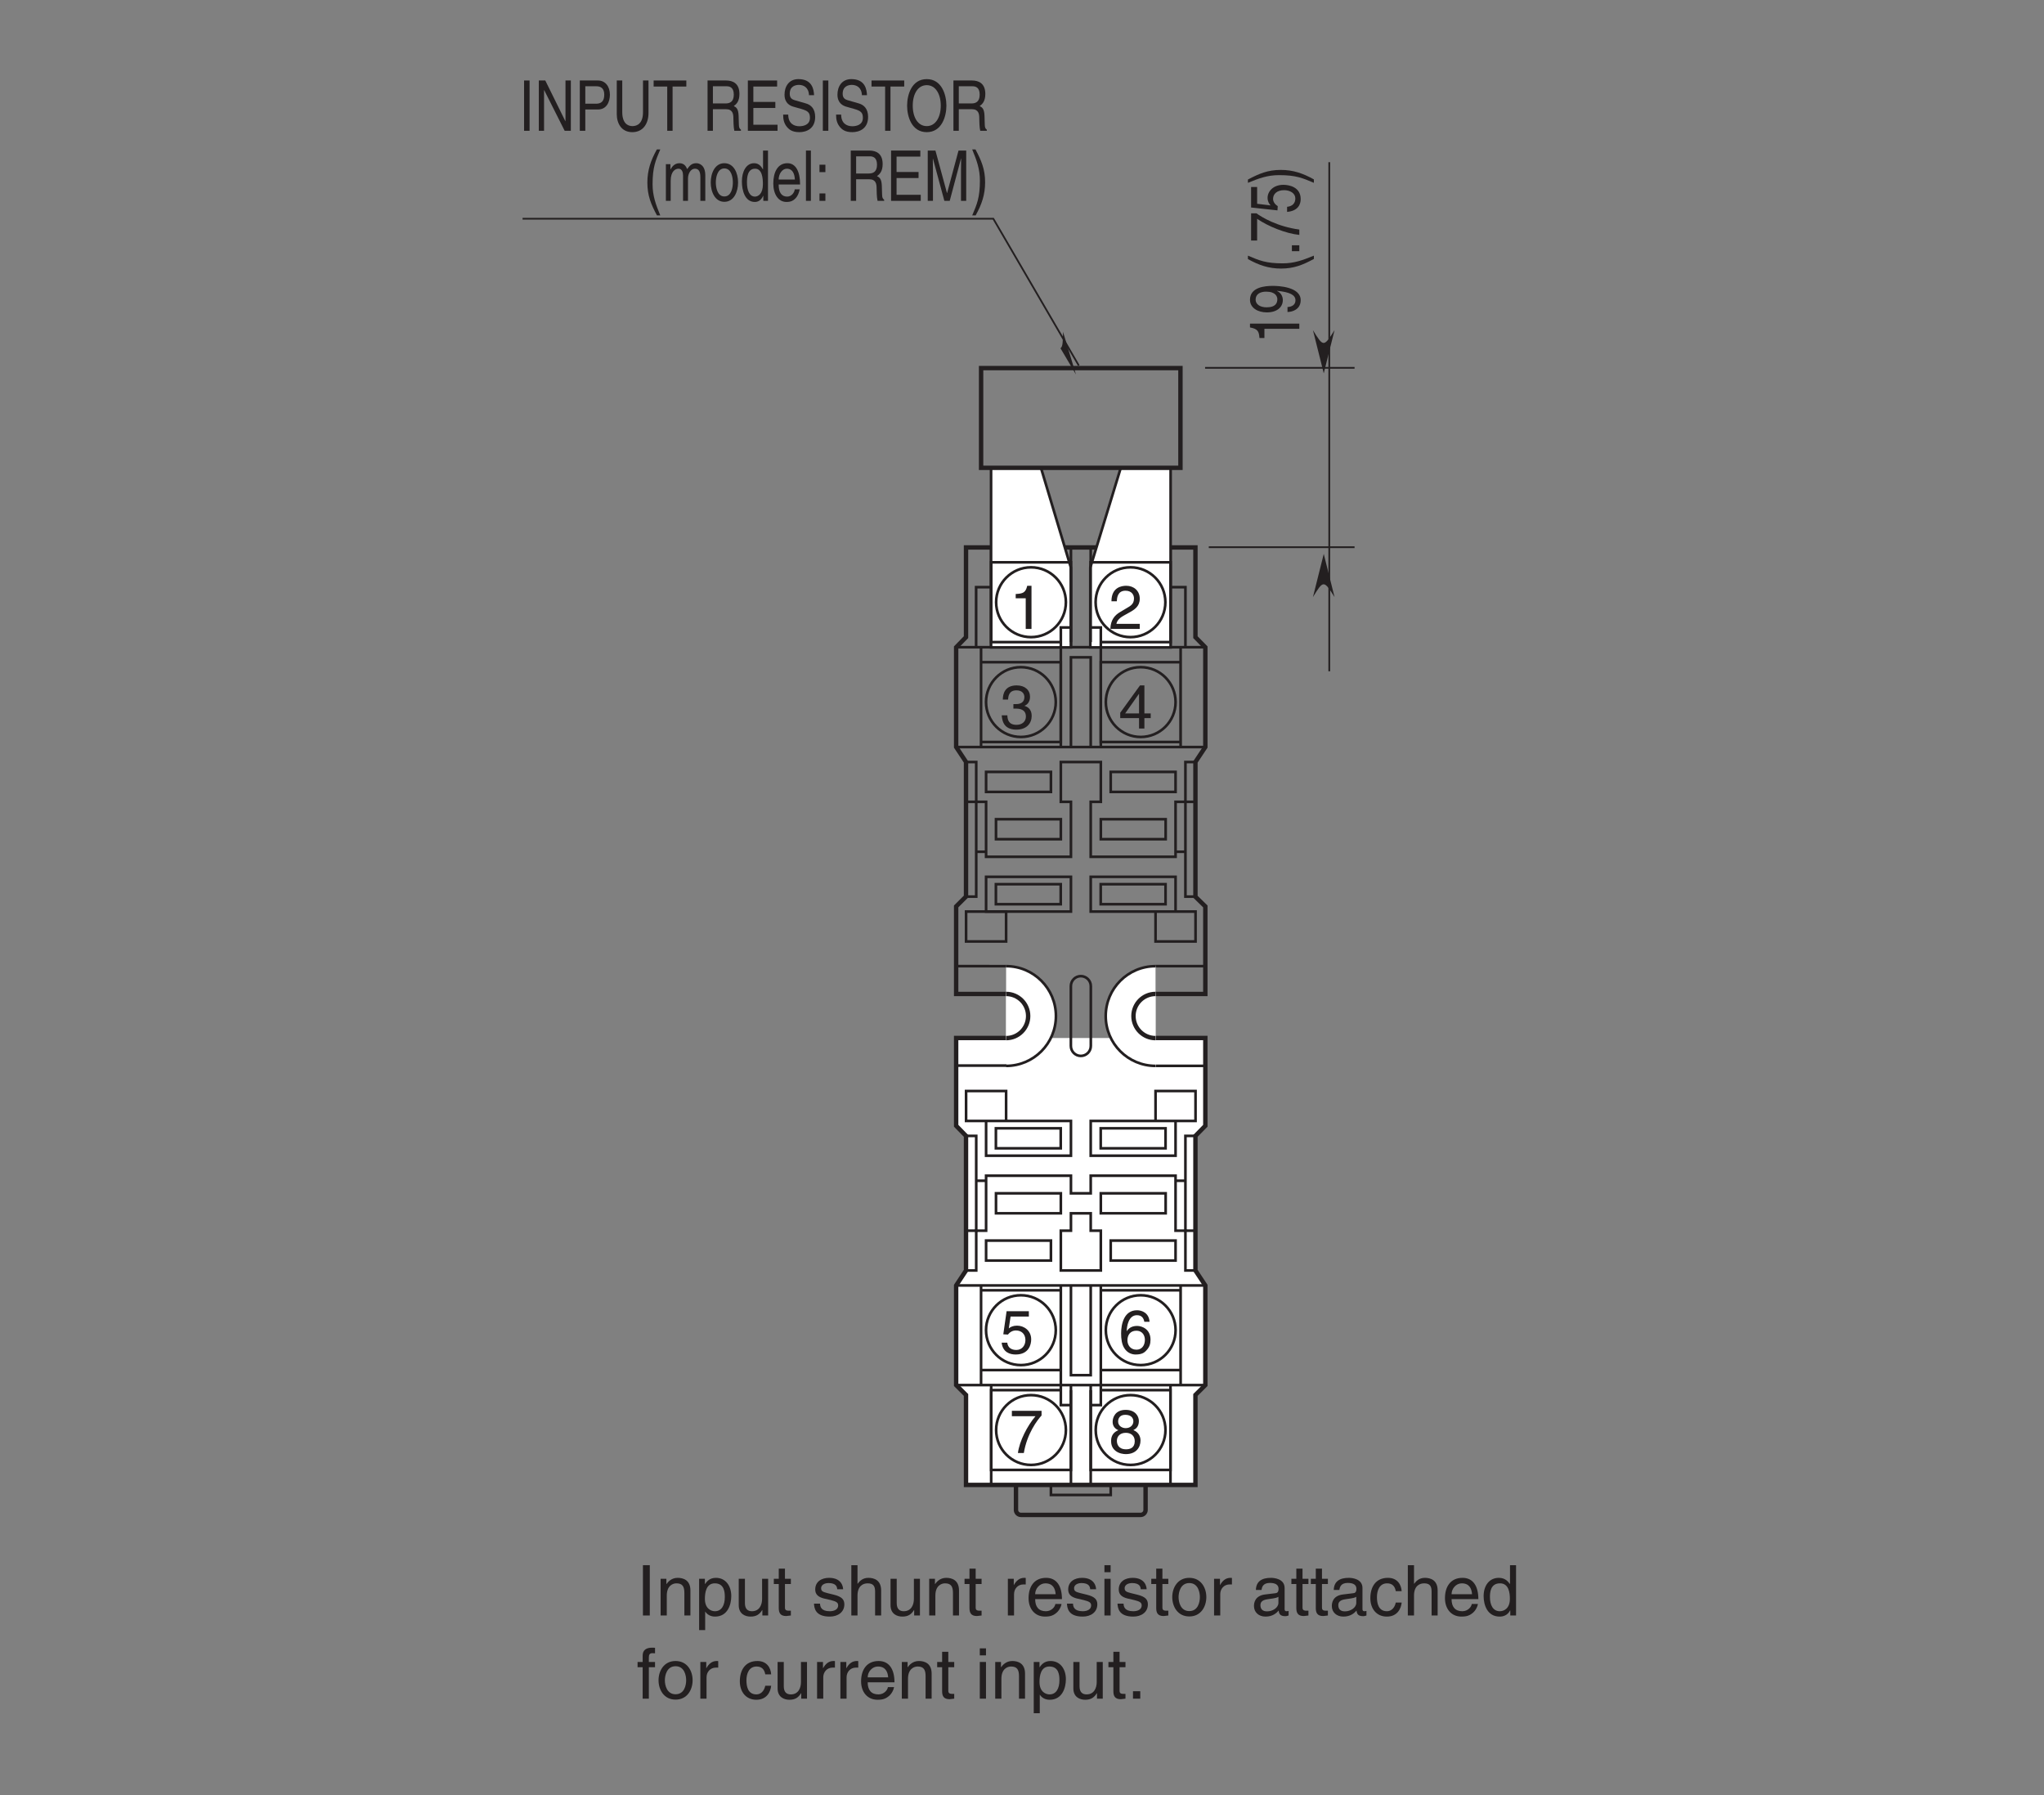 <?xml version="1.0" encoding="UTF-8"?>
<svg xmlns="http://www.w3.org/2000/svg" xmlns:xlink="http://www.w3.org/1999/xlink" width="232.44pt" height="204.09pt" viewBox="0 0 232.44 204.09" version="1.2">
<rect x="0" y="0" width="232.44" height="204.09" fill="#808080" stroke="none"/>
<defs>
<g>
<symbol overflow="visible" id="glyph0-0">
<path style="stroke:none;" d="M 0 0 L 3.484 0 L 3.484 -4.875 L 0 -4.875 Z M 1.734 -2.75 L 0.562 -4.531 L 2.922 -4.531 Z M 1.953 -2.438 L 3.141 -4.219 L 3.141 -0.656 Z M 0.562 -0.344 L 1.734 -2.125 L 2.922 -0.344 Z M 0.344 -4.219 L 1.531 -2.438 L 0.344 -0.656 Z M 0.344 -4.219 "/>
</symbol>
<symbol overflow="visible" id="glyph0-1">
<path style="stroke:none;" d="M 1.562 -2.266 C 1.656 -2.266 1.75 -2.266 1.844 -2.266 C 2.266 -2.266 2.984 -2.188 2.984 -1.359 C 2.984 -0.797 2.547 -0.422 1.922 -0.422 C 1 -0.422 0.891 -1.031 0.875 -1.5 L 0.234 -1.5 C 0.281 -0.938 0.422 -0.375 0.969 -0.078 C 1.203 0.047 1.516 0.125 1.875 0.125 C 3.125 0.125 3.641 -0.641 3.641 -1.438 C 3.641 -2.094 3.297 -2.438 2.828 -2.578 L 2.828 -2.594 C 3.094 -2.688 3.453 -2.984 3.453 -3.609 C 3.453 -4.359 2.891 -4.906 1.938 -4.906 C 0.641 -4.906 0.359 -4.016 0.359 -3.297 L 0.953 -3.297 C 0.984 -3.641 1.031 -4.344 1.906 -4.344 C 2.641 -4.344 2.812 -3.875 2.812 -3.578 C 2.812 -2.969 2.359 -2.781 1.875 -2.781 C 1.781 -2.781 1.672 -2.781 1.562 -2.781 Z M 1.562 -2.266 "/>
</symbol>
<symbol overflow="visible" id="glyph0-2">
<path style="stroke:none;" d="M 3.641 -1.188 L 3.641 -1.719 L 2.922 -1.719 L 2.922 -4.906 L 2.422 -4.906 L 0.172 -1.797 L 0.172 -1.188 L 2.312 -1.188 L 2.312 0 L 2.922 0 L 2.922 -1.188 Z M 2.297 -3.938 L 2.312 -3.938 L 2.312 -1.719 L 0.734 -1.719 Z M 2.297 -3.938 "/>
</symbol>
<symbol overflow="visible" id="glyph0-3">
<path style="stroke:none;" d="M 0.266 -4.188 L 2.953 -4.188 C 2.016 -3.094 1.125 -1.344 0.953 0 L 1.625 0 C 1.984 -2.188 3.156 -3.75 3.641 -4.266 L 3.641 -4.797 L 0.266 -4.797 Z M 0.266 -4.188 "/>
</symbol>
<symbol overflow="visible" id="glyph0-4">
<path style="stroke:none;" d="M 3.5 -3.594 C 3.438 -4.594 2.641 -4.906 2.078 -4.906 C 0.609 -4.906 0.266 -3.359 0.266 -2.281 C 0.266 -1.641 0.344 -1.031 0.641 -0.578 C 0.984 -0.031 1.531 0.125 1.906 0.125 C 2.594 0.125 2.891 -0.062 3.141 -0.344 C 3.484 -0.703 3.609 -1.062 3.609 -1.562 C 3.609 -2.734 2.672 -3.125 2.078 -3.125 C 1.406 -3.125 1.062 -2.781 0.906 -2.516 L 0.906 -2.531 C 0.906 -3.047 1.094 -4.344 2.062 -4.344 C 2.594 -4.344 2.828 -4.031 2.906 -3.594 Z M 0.984 -1.5 C 0.984 -2.078 1.312 -2.578 1.984 -2.578 C 2.75 -2.578 2.969 -1.969 2.969 -1.547 C 2.969 -0.875 2.594 -0.422 2.016 -0.422 C 1.297 -0.422 0.984 -0.984 0.984 -1.5 Z M 0.984 -1.5 "/>
</symbol>
<symbol overflow="visible" id="glyph0-5">
<path style="stroke:none;" d="M 3.422 -3.641 C 3.422 -4.203 3 -4.906 1.922 -4.906 C 0.75 -4.906 0.438 -4.062 0.438 -3.547 C 0.438 -3.094 0.672 -2.766 1.094 -2.594 C 0.578 -2.391 0.266 -2 0.266 -1.406 C 0.266 -1.172 0.266 -0.641 0.766 -0.25 C 1.156 0.062 1.672 0.125 1.938 0.125 C 3.094 0.125 3.609 -0.625 3.609 -1.422 C 3.609 -1.781 3.469 -2.328 2.797 -2.609 C 3.016 -2.719 3.422 -2.938 3.422 -3.641 Z M 1.938 -2.297 C 2.484 -2.297 2.953 -2 2.953 -1.344 C 2.953 -0.578 2.406 -0.422 1.969 -0.422 C 1.109 -0.422 0.922 -1 0.922 -1.391 C 0.922 -1.844 1.234 -2.297 1.938 -2.297 Z M 1.922 -2.828 C 1.484 -2.828 1.062 -3.109 1.062 -3.578 C 1.062 -3.891 1.219 -4.344 1.875 -4.344 C 2.594 -4.344 2.797 -3.922 2.797 -3.609 C 2.797 -3.172 2.453 -2.828 1.922 -2.828 Z M 1.922 -2.828 "/>
</symbol>
<symbol overflow="visible" id="glyph0-6">
<path style="stroke:none;" d="M 1.234 -4.188 L 3.312 -4.188 L 3.312 -4.797 L 0.781 -4.797 L 0.406 -2.172 L 0.938 -2.141 C 1.156 -2.438 1.484 -2.609 1.844 -2.609 C 2.453 -2.609 2.922 -2.219 2.922 -1.516 C 2.922 -0.906 2.531 -0.391 1.891 -0.391 C 1.344 -0.391 0.922 -0.641 0.859 -1.219 L 0.219 -1.219 C 0.344 -0.125 1.156 0.125 1.812 0.125 C 3.344 0.125 3.578 -1.047 3.578 -1.594 C 3.578 -2.594 2.766 -3.156 1.969 -3.156 C 1.531 -3.156 1.234 -3.016 1.031 -2.844 Z M 1.234 -4.188 "/>
</symbol>
<symbol overflow="visible" id="glyph0-7">
<path style="stroke:none;" d="M 2.5 -4.906 L 2.016 -4.906 C 1.828 -4.094 1.5 -4.016 0.703 -3.969 L 0.703 -3.484 L 1.844 -3.484 L 1.844 0 L 2.5 0 Z M 2.5 -4.906 "/>
</symbol>
<symbol overflow="visible" id="glyph0-8">
<path style="stroke:none;" d="M 0.922 -3.141 C 0.938 -3.484 0.984 -4.344 1.906 -4.344 C 2.625 -4.344 2.875 -3.859 2.875 -3.469 C 2.875 -2.828 2.5 -2.625 1.984 -2.328 L 1.328 -1.938 C 0.672 -1.562 0.219 -1.016 0.188 0 L 3.531 0 L 3.531 -0.578 L 0.875 -0.578 C 0.906 -0.766 1.047 -1.156 1.719 -1.516 L 2.219 -1.797 C 2.953 -2.188 3.531 -2.562 3.531 -3.438 C 3.531 -4.344 2.844 -4.906 2 -4.906 C 1.469 -4.906 0.312 -4.734 0.312 -3.141 Z M 0.922 -3.141 "/>
</symbol>
<symbol overflow="visible" id="glyph1-0">
<path style="stroke:none;" d="M 0 0 L 3.188 0 L 3.188 -5.578 L 0 -5.578 Z M 1.594 -3.141 L 0.516 -5.172 L 2.672 -5.172 Z M 1.781 -2.781 L 2.875 -4.828 L 2.875 -0.75 Z M 0.516 -0.391 L 1.594 -2.438 L 2.672 -0.391 Z M 0.312 -4.828 L 1.406 -2.781 L 0.312 -0.75 Z M 0.312 -4.828 "/>
</symbol>
<symbol overflow="visible" id="glyph1-1">
<path style="stroke:none;" d="M 1.203 -5.719 L 0.578 -5.719 L 0.578 0 L 1.203 0 Z M 1.203 -5.719 "/>
</symbol>
<symbol overflow="visible" id="glyph1-2">
<path style="stroke:none;" d="M 3.516 -1.094 L 3.5 -1.094 L 1.219 -5.719 L 0.484 -5.719 L 0.484 0 L 1.078 0 L 1.078 -4.625 L 1.094 -4.625 L 3.422 0 L 4.125 0 L 4.125 -5.719 L 3.516 -5.719 Z M 3.516 -1.094 "/>
</symbol>
<symbol overflow="visible" id="glyph1-3">
<path style="stroke:none;" d="M 1.172 -5.062 L 2.422 -5.062 C 2.938 -5.062 3.328 -4.828 3.328 -4.109 C 3.328 -3.328 2.953 -3.078 2.391 -3.078 L 1.172 -3.078 Z M 1.172 -2.422 L 2.609 -2.422 C 3.609 -2.422 3.969 -3.312 3.969 -4.109 C 3.969 -5.031 3.453 -5.719 2.609 -5.719 L 0.547 -5.719 L 0.547 0 L 1.172 0 Z M 1.172 -2.422 "/>
</symbol>
<symbol overflow="visible" id="glyph1-4">
<path style="stroke:none;" d="M 3.484 -5.719 L 3.484 -2.109 C 3.484 -0.859 2.844 -0.531 2.281 -0.531 C 1.734 -0.531 1.125 -0.875 1.125 -2.125 L 1.125 -5.719 L 0.5 -5.719 L 0.5 -1.906 C 0.5 -0.844 1.031 0.156 2.266 0.156 C 3.516 0.156 4.109 -0.844 4.109 -2.016 L 4.109 -5.719 Z M 3.484 -5.719 "/>
</symbol>
<symbol overflow="visible" id="glyph1-5">
<path style="stroke:none;" d="M 0.094 -5.031 L 1.641 -5.031 L 1.641 0 L 2.25 0 L 2.25 -5.031 L 3.812 -5.031 L 3.812 -5.719 L 0.094 -5.719 Z M 0.094 -5.031 "/>
</symbol>
<symbol overflow="visible" id="glyph1-6">
<path style="stroke:none;" d=""/>
</symbol>
<symbol overflow="visible" id="glyph1-7">
<path style="stroke:none;" d="M 1.172 -2.453 L 2.672 -2.453 C 3.422 -2.453 3.5 -1.906 3.5 -1.438 C 3.5 -1.219 3.516 -0.344 3.609 0 L 4.359 0 L 4.359 -0.125 C 4.172 -0.266 4.141 -0.375 4.125 -0.703 L 4.094 -1.734 C 4.062 -2.531 3.812 -2.672 3.547 -2.812 C 3.844 -3.031 4.188 -3.344 4.188 -4.188 C 4.188 -5.391 3.438 -5.719 2.672 -5.719 L 0.562 -5.719 L 0.562 0 L 1.172 0 Z M 1.172 -5.062 L 2.719 -5.062 C 3.031 -5.062 3.547 -4.984 3.547 -4.109 C 3.547 -3.266 3.062 -3.109 2.609 -3.109 L 1.172 -3.109 Z M 1.172 -5.062 "/>
</symbol>
<symbol overflow="visible" id="glyph1-8">
<path style="stroke:none;" d="M 3.922 -0.688 L 1.172 -0.688 L 1.172 -2.594 L 3.672 -2.594 L 3.672 -3.281 L 1.172 -3.281 L 1.172 -5.031 L 3.875 -5.031 L 3.875 -5.719 L 0.547 -5.719 L 0.547 0 L 3.922 0 Z M 3.922 -0.688 "/>
</symbol>
<symbol overflow="visible" id="glyph1-9">
<path style="stroke:none;" d="M 3.828 -4.047 C 3.797 -4.672 3.641 -5.875 2.047 -5.875 C 0.938 -5.875 0.469 -5 0.469 -4.109 C 0.469 -3.109 1.141 -2.844 1.438 -2.75 L 2.375 -2.484 C 3.125 -2.266 3.359 -2.078 3.359 -1.469 C 3.359 -0.656 2.594 -0.516 2.156 -0.516 C 1.562 -0.516 0.891 -0.812 0.891 -1.844 L 0.312 -1.844 C 0.312 -1.312 0.391 -0.844 0.781 -0.391 C 0.984 -0.172 1.312 0.156 2.156 0.156 C 2.938 0.156 3.953 -0.219 3.953 -1.578 C 3.953 -2.484 3.5 -2.938 2.906 -3.109 L 1.609 -3.484 C 1.344 -3.562 1.062 -3.719 1.062 -4.203 C 1.062 -5.078 1.719 -5.219 2.109 -5.219 C 2.625 -5.219 3.219 -4.938 3.25 -4.047 Z M 3.828 -4.047 "/>
</symbol>
<symbol overflow="visible" id="glyph1-10">
<path style="stroke:none;" d="M 4.078 -2.859 C 4.078 -1.516 3.469 -0.531 2.484 -0.531 C 1.484 -0.531 0.891 -1.516 0.891 -2.859 C 0.891 -4.203 1.484 -5.188 2.484 -5.188 C 3.469 -5.188 4.078 -4.203 4.078 -2.859 Z M 4.719 -2.859 C 4.719 -4.094 4.188 -5.875 2.484 -5.875 C 0.766 -5.875 0.25 -4.094 0.25 -2.859 C 0.25 -1.625 0.766 0.156 2.484 0.156 C 4.188 0.156 4.719 -1.625 4.719 -2.859 Z M 4.719 -2.859 "/>
</symbol>
<symbol overflow="visible" id="glyph1-11">
<path style="stroke:none;" d="M 1.516 -5.844 C 0.828 -4.609 0.438 -3.484 0.438 -2.078 C 0.438 -0.594 0.859 0.406 1.531 1.656 L 1.906 1.656 C 1.391 0.391 1.031 -0.578 1.031 -1.891 C 1.031 -3.797 1.359 -4.562 1.906 -5.844 Z M 1.516 -5.844 "/>
</symbol>
<symbol overflow="visible" id="glyph1-12">
<path style="stroke:none;" d="M 0.422 0 L 0.969 0 L 0.969 -2.266 C 0.969 -3.406 1.531 -3.656 1.859 -3.656 C 2.266 -3.656 2.375 -3.234 2.375 -2.891 L 2.375 0 L 2.938 0 L 2.938 -2.547 C 2.938 -3.094 3.25 -3.656 3.719 -3.656 C 4.203 -3.656 4.344 -3.266 4.344 -2.688 L 4.344 0 L 4.906 0 L 4.906 -2.891 C 4.906 -4.062 4.234 -4.281 3.875 -4.281 C 3.359 -4.281 3.125 -4 2.844 -3.609 C 2.75 -3.828 2.562 -4.281 1.969 -4.281 C 1.359 -4.281 1.078 -3.797 0.953 -3.578 L 0.938 -3.578 L 0.938 -4.172 L 0.422 -4.172 Z M 0.422 0 "/>
</symbol>
<symbol overflow="visible" id="glyph1-13">
<path style="stroke:none;" d="M 0.219 -2.094 C 0.219 -1.016 0.703 0.109 1.766 0.109 C 2.844 0.109 3.328 -1.016 3.328 -2.094 C 3.328 -3.156 2.844 -4.281 1.766 -4.281 C 0.703 -4.281 0.219 -3.156 0.219 -2.094 Z M 0.797 -2.094 C 0.797 -2.641 0.969 -3.688 1.766 -3.688 C 2.578 -3.688 2.734 -2.641 2.734 -2.094 C 2.734 -1.531 2.578 -0.5 1.766 -0.5 C 0.969 -0.5 0.797 -1.531 0.797 -2.094 Z M 0.797 -2.094 "/>
</symbol>
<symbol overflow="visible" id="glyph1-14">
<path style="stroke:none;" d="M 3.188 -5.719 L 2.625 -5.719 L 2.625 -3.641 L 2.609 -3.578 C 2.469 -3.812 2.219 -4.281 1.609 -4.281 C 0.734 -4.281 0.219 -3.375 0.219 -2.203 C 0.219 -1.219 0.547 0.125 1.688 0.125 C 2.016 0.125 2.391 -0.016 2.641 -0.578 L 2.656 -0.578 L 2.656 0 L 3.188 0 Z M 0.797 -2.094 C 0.797 -2.625 0.844 -3.656 1.719 -3.656 C 2.531 -3.656 2.609 -2.562 2.609 -1.891 C 2.609 -0.781 2.062 -0.484 1.703 -0.484 C 1.094 -0.484 0.797 -1.172 0.797 -2.094 Z M 0.797 -2.094 "/>
</symbol>
<symbol overflow="visible" id="glyph1-15">
<path style="stroke:none;" d="M 2.688 -1.312 C 2.672 -1 2.359 -0.484 1.828 -0.484 C 1.172 -0.484 0.859 -0.984 0.859 -1.859 L 3.297 -1.859 C 3.297 -3.328 2.812 -4.281 1.859 -4.281 C 0.75 -4.281 0.25 -3.266 0.25 -1.969 C 0.25 -0.766 0.812 0.125 1.75 0.125 C 2.281 0.125 2.5 -0.047 2.656 -0.172 C 3.078 -0.516 3.219 -1.109 3.25 -1.312 Z M 0.859 -2.422 C 0.859 -3.062 1.266 -3.656 1.781 -3.656 C 2.453 -3.656 2.672 -3.062 2.703 -2.422 Z M 0.859 -2.422 "/>
</symbol>
<symbol overflow="visible" id="glyph1-16">
<path style="stroke:none;" d="M 0.984 -5.719 L 0.422 -5.719 L 0.422 0 L 0.984 0 Z M 0.984 -5.719 "/>
</symbol>
<symbol overflow="visible" id="glyph1-17">
<path style="stroke:none;" d="M 1.219 -0.844 L 0.547 -0.844 L 0.547 0 L 1.219 0 Z M 1.219 -4.109 L 0.547 -4.109 L 0.547 -3.266 L 1.219 -3.266 Z M 1.219 -4.109 "/>
</symbol>
<symbol overflow="visible" id="glyph1-18">
<path style="stroke:none;" d="M 4.844 0 L 4.844 -5.719 L 3.969 -5.719 L 2.672 -0.891 L 2.656 -0.891 L 1.344 -5.719 L 0.469 -5.719 L 0.469 0 L 1.062 0 L 1.062 -3.375 C 1.062 -3.547 1.047 -4.266 1.047 -4.797 L 1.062 -4.797 L 2.359 0 L 2.969 0 L 4.25 -4.812 L 4.266 -4.812 C 4.266 -4.266 4.25 -3.547 4.25 -3.375 L 4.25 0 Z M 4.844 0 "/>
</symbol>
<symbol overflow="visible" id="glyph1-19">
<path style="stroke:none;" d="M 0.609 1.656 C 1.297 0.422 1.688 -0.703 1.688 -2.109 C 1.688 -3.609 1.25 -4.594 0.594 -5.844 L 0.219 -5.844 C 0.734 -4.594 1.094 -3.625 1.094 -2.297 C 1.094 -0.391 0.766 0.375 0.219 1.656 Z M 0.609 1.656 "/>
</symbol>
<symbol overflow="visible" id="glyph2-0">
<path style="stroke:none;" d="M 0 0 L 0 -3.188 L -5.578 -3.188 L -5.578 0 Z M -3.141 -1.594 L -5.172 -0.516 L -5.172 -2.672 Z M -2.781 -1.781 L -4.828 -2.875 L -0.75 -2.875 Z M -0.391 -0.516 L -2.438 -1.594 L -0.391 -2.672 Z M -4.828 -0.312 L -2.781 -1.406 L -0.75 -0.312 Z M -4.828 -0.312 "/>
</symbol>
<symbol overflow="visible" id="glyph2-1">
<path style="stroke:none;" d="M -5.609 -2.281 L -5.609 -1.844 C -4.688 -1.672 -4.594 -1.375 -4.531 -0.641 L -3.969 -0.641 L -3.969 -1.688 L 0 -1.688 L 0 -2.281 Z M -5.609 -2.281 "/>
</symbol>
<symbol overflow="visible" id="glyph2-2">
<path style="stroke:none;" d="M -1.875 -1.672 C -1.875 -2.094 -2.109 -2.531 -2.547 -2.703 L -2.531 -2.719 C -1.078 -2.578 -0.438 -2.25 -0.438 -1.641 C -0.438 -1.172 -0.781 -0.906 -1.344 -0.875 L -1.344 -0.312 C -0.812 -0.312 0.156 -0.594 0.156 -1.656 C 0.156 -3.188 -2.406 -3.281 -3 -3.281 C -3.906 -3.281 -5.609 -3.141 -5.609 -1.703 C -5.609 -0.766 -4.703 -0.266 -3.688 -0.266 C -2.562 -0.266 -1.875 -0.844 -1.875 -1.672 Z M -2.5 -1.766 C -2.5 -1.391 -2.641 -0.844 -3.719 -0.844 C -4.469 -0.844 -4.969 -1.188 -4.969 -1.719 C -4.969 -2.359 -4.422 -2.625 -3.781 -2.625 C -2.672 -2.625 -2.5 -2.047 -2.5 -1.766 Z M -2.5 -1.766 "/>
</symbol>
<symbol overflow="visible" id="glyph2-3">
<path style="stroke:none;" d=""/>
</symbol>
<symbol overflow="visible" id="glyph2-4">
<path style="stroke:none;" d="M -5.844 -1.516 C -4.609 -0.828 -3.484 -0.438 -2.078 -0.438 C -0.594 -0.438 0.406 -0.859 1.656 -1.531 L 1.656 -1.906 C 0.391 -1.391 -0.578 -1.031 -1.891 -1.031 C -3.797 -1.031 -4.562 -1.359 -5.844 -1.906 Z M -5.844 -1.516 "/>
</symbol>
<symbol overflow="visible" id="glyph2-5">
<path style="stroke:none;" d="M -0.844 -1.219 L -0.844 -0.547 L 0 -0.547 L 0 -1.219 Z M -0.844 -1.219 "/>
</symbol>
<symbol overflow="visible" id="glyph2-6">
<path style="stroke:none;" d="M -4.797 -0.234 L -4.797 -2.703 C -3.547 -1.844 -1.531 -1.031 0 -0.875 L 0 -1.484 C -2.5 -1.812 -4.281 -2.891 -4.875 -3.328 L -5.484 -3.328 L -5.484 -0.234 Z M -4.797 -0.234 "/>
</symbol>
<symbol overflow="visible" id="glyph2-7">
<path style="stroke:none;" d="M -4.797 -1.125 L -4.797 -3.031 L -5.484 -3.031 L -5.484 -0.703 L -2.484 -0.375 L -2.453 -0.859 C -2.781 -1.062 -2.984 -1.359 -2.984 -1.688 C -2.984 -2.234 -2.547 -2.672 -1.734 -2.672 C -1.031 -2.672 -0.453 -2.312 -0.453 -1.734 C -0.453 -1.234 -0.734 -0.844 -1.391 -0.781 L -1.391 -0.203 C -0.141 -0.312 0.156 -1.062 0.156 -1.656 C 0.156 -3.047 -1.188 -3.281 -1.812 -3.281 C -2.969 -3.281 -3.609 -2.531 -3.609 -1.797 C -3.609 -1.406 -3.438 -1.125 -3.266 -0.938 Z M -4.797 -1.125 "/>
</symbol>
<symbol overflow="visible" id="glyph2-8">
<path style="stroke:none;" d="M 1.656 -0.609 C 0.422 -1.297 -0.703 -1.688 -2.109 -1.688 C -3.609 -1.688 -4.594 -1.25 -5.844 -0.594 L -5.844 -0.219 C -4.594 -0.734 -3.625 -1.094 -2.297 -1.094 C -0.391 -1.094 0.375 -0.766 1.656 -0.219 Z M 1.656 -0.609 "/>
</symbol>
<symbol overflow="visible" id="glyph3-0">
<path style="stroke:none;" d="M 0 0 L 3.984 0 L 3.984 -5.578 L 0 -5.578 Z M 1.984 -3.141 L 0.641 -5.172 L 3.344 -5.172 Z M 2.234 -2.781 L 3.578 -4.828 L 3.578 -0.75 Z M 0.641 -0.391 L 1.984 -2.438 L 3.344 -0.391 Z M 0.391 -4.828 L 1.75 -2.781 L 0.391 -0.75 Z M 0.391 -4.828 "/>
</symbol>
<symbol overflow="visible" id="glyph3-1">
<path style="stroke:none;" d="M 1.5 -5.719 L 0.719 -5.719 L 0.719 0 L 1.5 0 Z M 1.5 -5.719 "/>
</symbol>
<symbol overflow="visible" id="glyph3-2">
<path style="stroke:none;" d="M 3.906 -2.844 C 3.906 -4.031 3.094 -4.281 2.453 -4.281 C 1.734 -4.281 1.344 -3.797 1.188 -3.578 L 1.172 -3.578 L 1.172 -4.172 L 0.516 -4.172 L 0.516 0 L 1.219 0 L 1.219 -2.266 C 1.219 -3.406 1.922 -3.656 2.312 -3.656 C 3 -3.656 3.219 -3.297 3.219 -2.562 L 3.219 0 L 3.906 0 Z M 3.906 -2.844 "/>
</symbol>
<symbol overflow="visible" id="glyph3-3">
<path style="stroke:none;" d="M 1.125 -1.891 C 1.125 -2.562 1.25 -3.656 2.25 -3.656 C 3.344 -3.656 3.391 -2.625 3.391 -2.094 C 3.391 -1.172 3.031 -0.484 2.266 -0.484 C 1.828 -0.484 1.125 -0.781 1.125 -1.891 Z M 0.469 1.656 L 1.156 1.656 L 1.156 -0.438 L 1.172 -0.438 C 1.359 -0.141 1.734 0.125 2.281 0.125 C 3.703 0.125 4.125 -1.219 4.125 -2.203 C 4.125 -3.375 3.484 -4.281 2.375 -4.281 C 1.625 -4.281 1.312 -3.812 1.141 -3.578 L 1.125 -3.578 L 1.125 -4.172 L 0.469 -4.172 Z M 0.469 1.656 "/>
</symbol>
<symbol overflow="visible" id="glyph3-4">
<path style="stroke:none;" d="M 3.891 0 L 3.891 -4.172 L 3.203 -4.172 L 3.203 -1.875 C 3.203 -1.266 2.938 -0.484 2.047 -0.484 C 1.594 -0.484 1.25 -0.719 1.25 -1.406 L 1.25 -4.172 L 0.547 -4.172 L 0.547 -1.172 C 0.547 -0.172 1.281 0.125 1.891 0.125 C 2.562 0.125 2.922 -0.141 3.219 -0.625 L 3.234 -0.609 L 3.234 0 Z M 3.891 0 "/>
</symbol>
<symbol overflow="visible" id="glyph3-5">
<path style="stroke:none;" d="M 2.047 -3.578 L 2.047 -4.172 L 1.375 -4.172 L 1.375 -5.328 L 0.672 -5.328 L 0.672 -4.172 L 0.109 -4.172 L 0.109 -3.578 L 0.672 -3.578 L 0.672 -0.844 C 0.672 -0.328 0.828 0.062 1.516 0.062 C 1.594 0.062 1.797 0.031 2.047 0 L 2.047 -0.547 L 1.797 -0.547 C 1.656 -0.547 1.375 -0.547 1.375 -0.875 L 1.375 -3.578 Z M 2.047 -3.578 "/>
</symbol>
<symbol overflow="visible" id="glyph3-6">
<path style="stroke:none;" d=""/>
</symbol>
<symbol overflow="visible" id="glyph3-7">
<path style="stroke:none;" d="M 3.562 -2.984 C 3.562 -3.188 3.453 -4.281 1.969 -4.281 C 1.141 -4.281 0.391 -3.875 0.391 -2.953 C 0.391 -2.375 0.766 -2.094 1.359 -1.938 L 2.172 -1.75 C 2.766 -1.594 3 -1.484 3 -1.141 C 3 -0.688 2.547 -0.484 2.047 -0.484 C 1.047 -0.484 0.953 -1.016 0.938 -1.344 L 0.25 -1.344 C 0.281 -0.844 0.391 0.125 2.047 0.125 C 2.984 0.125 3.703 -0.391 3.703 -1.266 C 3.703 -1.828 3.391 -2.141 2.531 -2.359 L 1.828 -2.531 C 1.281 -2.672 1.062 -2.75 1.062 -3.094 C 1.062 -3.609 1.688 -3.688 1.891 -3.688 C 2.781 -3.688 2.875 -3.25 2.891 -2.984 Z M 3.562 -2.984 "/>
</symbol>
<symbol overflow="visible" id="glyph3-8">
<path style="stroke:none;" d="M 3.906 -2.844 C 3.906 -4.031 3.094 -4.281 2.453 -4.281 C 1.781 -4.281 1.438 -3.875 1.234 -3.609 L 1.219 -3.609 L 1.219 -5.719 L 0.516 -5.719 L 0.516 0 L 1.219 0 L 1.219 -2.266 C 1.219 -3.328 1.812 -3.656 2.375 -3.656 C 3.047 -3.656 3.219 -3.297 3.219 -2.719 L 3.219 0 L 3.906 0 Z M 3.906 -2.844 "/>
</symbol>
<symbol overflow="visible" id="glyph3-9">
<path style="stroke:none;" d="M 1.312 -2.422 C 1.312 -3.031 1.734 -3.531 2.375 -3.531 L 2.641 -3.531 L 2.641 -4.266 C 2.594 -4.281 2.547 -4.281 2.469 -4.281 C 1.938 -4.281 1.562 -3.953 1.297 -3.469 L 1.281 -3.469 L 1.281 -4.172 L 0.609 -4.172 L 0.609 0 L 1.312 0 Z M 1.312 -2.422 "/>
</symbol>
<symbol overflow="visible" id="glyph3-10">
<path style="stroke:none;" d="M 3.359 -1.312 C 3.328 -1 2.938 -0.484 2.281 -0.484 C 1.469 -0.484 1.062 -0.984 1.062 -1.859 L 4.109 -1.859 C 4.109 -3.328 3.516 -4.281 2.312 -4.281 C 0.938 -4.281 0.312 -3.266 0.312 -1.969 C 0.312 -0.766 1.016 0.125 2.188 0.125 C 2.859 0.125 3.125 -0.047 3.312 -0.172 C 3.844 -0.516 4.031 -1.109 4.062 -1.312 Z M 1.062 -2.422 C 1.062 -3.062 1.578 -3.656 2.219 -3.656 C 3.078 -3.656 3.344 -3.062 3.391 -2.422 Z M 1.062 -2.422 "/>
</symbol>
<symbol overflow="visible" id="glyph3-11">
<path style="stroke:none;" d="M 1.234 -4.172 L 0.531 -4.172 L 0.531 0 L 1.234 0 Z M 1.234 -4.922 L 1.234 -5.719 L 0.531 -5.719 L 0.531 -4.922 Z M 1.234 -4.922 "/>
</symbol>
<symbol overflow="visible" id="glyph3-12">
<path style="stroke:none;" d="M 0.281 -2.094 C 0.281 -1.016 0.891 0.109 2.219 0.109 C 3.547 0.109 4.156 -1.016 4.156 -2.094 C 4.156 -3.156 3.547 -4.281 2.219 -4.281 C 0.891 -4.281 0.281 -3.156 0.281 -2.094 Z M 1 -2.094 C 1 -2.641 1.219 -3.688 2.219 -3.688 C 3.219 -3.688 3.422 -2.641 3.422 -2.094 C 3.422 -1.531 3.219 -0.5 2.219 -0.5 C 1.219 -0.5 1 -1.531 1 -2.094 Z M 1 -2.094 "/>
</symbol>
<symbol overflow="visible" id="glyph3-13">
<path style="stroke:none;" d="M 1.141 -2.906 C 1.188 -3.219 1.297 -3.703 2.094 -3.703 C 2.75 -3.703 3.078 -3.469 3.078 -3.031 C 3.078 -2.609 2.875 -2.547 2.703 -2.531 L 1.547 -2.391 C 0.391 -2.25 0.281 -1.438 0.281 -1.078 C 0.281 -0.359 0.828 0.125 1.594 0.125 C 2.406 0.125 2.828 -0.266 3.094 -0.562 C 3.125 -0.234 3.219 0.078 3.844 0.078 C 4 0.078 4.109 0.031 4.219 0 L 4.219 -0.516 C 4.141 -0.5 4.062 -0.484 4 -0.484 C 3.844 -0.484 3.766 -0.547 3.766 -0.719 L 3.766 -3.125 C 3.766 -4.188 2.547 -4.281 2.219 -4.281 C 1.188 -4.281 0.531 -3.891 0.5 -2.906 Z M 3.062 -1.438 C 3.062 -0.891 2.422 -0.469 1.766 -0.469 C 1.25 -0.469 1.016 -0.734 1.016 -1.188 C 1.016 -1.719 1.562 -1.812 1.906 -1.859 C 2.766 -1.969 2.953 -2.047 3.062 -2.125 Z M 3.062 -1.438 "/>
</symbol>
<symbol overflow="visible" id="glyph3-14">
<path style="stroke:none;" d="M 3.797 -2.766 C 3.75 -3.484 3.328 -4.281 2.234 -4.281 C 0.859 -4.281 0.234 -3.266 0.234 -1.969 C 0.234 -0.766 0.938 0.125 2.109 0.125 C 3.328 0.125 3.734 -0.812 3.797 -1.469 L 3.125 -1.469 C 3 -0.844 2.594 -0.484 2.125 -0.484 C 1.156 -0.484 0.984 -1.375 0.984 -2.094 C 0.984 -2.828 1.266 -3.656 2.141 -3.656 C 2.719 -3.656 3.031 -3.328 3.125 -2.766 Z M 3.797 -2.766 "/>
</symbol>
<symbol overflow="visible" id="glyph3-15">
<path style="stroke:none;" d="M 3.969 -5.719 L 3.281 -5.719 L 3.281 -3.641 L 3.266 -3.578 C 3.094 -3.812 2.766 -4.281 2.016 -4.281 C 0.906 -4.281 0.281 -3.375 0.281 -2.203 C 0.281 -1.219 0.688 0.125 2.109 0.125 C 2.516 0.125 3 -0.016 3.297 -0.578 L 3.312 -0.578 L 3.312 0 L 3.969 0 Z M 1 -2.094 C 1 -2.625 1.062 -3.656 2.141 -3.656 C 3.156 -3.656 3.266 -2.562 3.266 -1.891 C 3.266 -0.781 2.578 -0.484 2.125 -0.484 C 1.359 -0.484 1 -1.172 1 -2.094 Z M 1 -2.094 "/>
</symbol>
<symbol overflow="visible" id="glyph3-16">
<path style="stroke:none;" d="M 2.094 -3.578 L 2.094 -4.172 L 1.391 -4.172 L 1.391 -4.688 C 1.391 -5.016 1.5 -5.172 1.797 -5.172 C 1.891 -5.172 2 -5.156 2.094 -5.156 L 2.094 -5.781 C 1.969 -5.797 1.875 -5.797 1.766 -5.797 C 1.078 -5.797 0.688 -5.516 0.688 -4.891 L 0.688 -4.172 L 0.109 -4.172 L 0.109 -3.578 L 0.688 -3.578 L 0.688 0 L 1.391 0 L 1.391 -3.578 Z M 2.094 -3.578 "/>
</symbol>
<symbol overflow="visible" id="glyph3-17">
<path style="stroke:none;" d="M 1.516 -0.844 L 0.688 -0.844 L 0.688 0 L 1.516 0 Z M 1.516 -0.844 "/>
</symbol>
</g>
</defs>
<g id="surface1">
<path style="fill:none;stroke-width:5;stroke-linecap:butt;stroke-linejoin:miter;stroke:rgb(13.73%,12.16%,12.549%);stroke-opacity:1;stroke-miterlimit:4;" d="M 1294.665 309.464 C 1297.804 309.464 1300.354 312.014 1300.354 315.114 L 1300.354 349.132 C 1300.354 352.271 1297.804 354.822 1294.665 354.822 L 1158.67 354.822 C 1155.531 354.822 1152.981 352.271 1152.981 349.132 L 1152.981 315.114 C 1152.981 312.014 1155.531 309.464 1158.67 309.464 Z M 1294.665 309.464 " transform="matrix(0.1,0,0,-0.1,0.237,203.184)"/>
<path style="fill-rule:nonzero;fill:rgb(100%,100%,100%);fill-opacity:1;stroke-width:5;stroke-linecap:butt;stroke-linejoin:miter;stroke:rgb(13.73%,12.16%,12.549%);stroke-opacity:1;stroke-miterlimit:4;" d="M 1141.759 851.676 L 1084.945 851.676 L 1084.945 751.897 L 1096.166 740.4 L 1096.166 587.338 L 1084.945 570.349 L 1084.945 457.072 L 1096.166 445.851 L 1096.166 343.561 L 1357.051 343.561 L 1357.051 445.851 L 1368.312 457.072 L 1368.312 570.349 L 1357.051 587.338 L 1357.051 740.4 L 1368.312 751.897 L 1368.312 851.676 L 1311.693 851.676 " transform="matrix(0.1,0,0,-0.1,0.237,203.184)"/>
<path style="fill:none;stroke-width:3;stroke-linecap:butt;stroke-linejoin:miter;stroke:rgb(13.73%,12.16%,12.549%);stroke-opacity:1;stroke-miterlimit:4;" d="M 1311.693 933.406 L 1368.508 933.406 M 1311.811 820.012 L 1368.39 820.012 " transform="matrix(0.1,0,0,-0.1,0.237,203.184)"/>
<path style="fill:none;stroke-width:5;stroke-linecap:butt;stroke-linejoin:miter;stroke:rgb(13.73%,12.16%,12.549%);stroke-opacity:1;stroke-miterlimit:4;" d="M 1141.759 901.742 L 1084.945 901.742 L 1084.945 1001.285 L 1096.166 1012.507 L 1096.166 1165.569 L 1084.945 1182.559 L 1084.945 1295.913 L 1096.166 1307.41 L 1096.166 1409.425 L 1357.051 1409.425 L 1357.051 1307.41 L 1368.312 1295.913 L 1368.312 1182.559 L 1357.051 1165.569 L 1357.051 1012.271 L 1368.312 1001.285 L 1368.312 901.742 L 1311.693 901.742 " transform="matrix(0.1,0,0,-0.1,0.237,203.184)"/>
<path style="fill:none;stroke-width:3;stroke-linecap:butt;stroke-linejoin:miter;stroke:rgb(13.73%,12.16%,12.549%);stroke-opacity:1;stroke-miterlimit:4;" d="M 1124.77 1409.503 L 1124.77 1295.992 M 1215.485 1409.503 L 1215.485 1295.992 M 1237.968 1409.503 L 1237.968 1295.992 M 1328.683 1409.503 L 1328.683 1295.992 M 1084.945 1295.992 L 1368.273 1295.992 M 1124.77 1364.264 L 1107.663 1364.264 L 1107.663 1295.992 M 1328.957 1364.264 L 1345.672 1364.264 L 1345.672 1295.992 M 1113.274 1295.874 L 1113.274 1182.323 M 1340.218 1295.874 L 1340.218 1182.323 M 1113.274 1188.248 L 1203.949 1188.248 L 1203.949 1278.963 L 1113.274 1278.963 Z M 1249.464 1188.248 L 1340.14 1188.248 L 1340.14 1278.963 L 1249.464 1278.963 Z M 1084.945 1182.48 L 1368.273 1182.48 M 1085.062 457.072 L 1368.39 457.072 M 1249.464 474.14 L 1340.14 474.14 L 1340.14 564.856 L 1249.464 564.856 Z M 1113.274 474.14 L 1203.949 474.14 L 1203.949 564.856 L 1113.274 564.856 Z M 1085.062 570.349 L 1368.39 570.349 M 1249.464 570.349 L 1249.464 434.315 L 1237.968 434.315 M 1340.218 570.349 L 1340.218 457.072 M 1203.989 570.349 L 1203.989 434.315 L 1215.485 434.315 M 1113.274 570.349 L 1113.274 457.072 M 1215.485 457.072 L 1215.485 343.325 M 1124.77 457.072 L 1124.77 343.325 M 1237.968 457.072 L 1237.968 343.325 M 1328.683 457.072 L 1328.683 343.325 M 1215.485 1182.48 L 1215.485 1284.495 L 1237.968 1284.495 L 1237.968 1182.48 M 1096.245 1165.451 L 1107.78 1165.451 L 1107.78 1120.211 L 1119.002 1120.211 L 1119.002 1057.707 L 1215.485 1057.707 L 1215.485 1120.211 L 1203.989 1120.211 L 1203.989 1165.451 L 1249.464 1165.451 L 1249.464 1120.211 L 1237.968 1120.211 L 1237.968 1057.707 L 1334.451 1057.707 L 1334.451 1120.211 L 1345.672 1120.211 L 1345.672 1165.451 L 1357.169 1165.451 M 1119.002 1131.472 L 1192.728 1131.472 L 1192.728 1154.23 L 1119.002 1154.23 Z M 1130.263 1077.718 L 1203.989 1077.718 L 1203.989 1100.436 L 1130.263 1100.436 Z M 1260.725 1131.472 L 1334.451 1131.472 L 1334.451 1154.23 L 1260.725 1154.23 Z M 1249.464 1077.718 L 1323.19 1077.718 L 1323.19 1100.436 L 1249.464 1100.436 Z M 1119.002 995.439 L 1215.485 995.439 L 1215.485 1034.95 L 1119.002 1034.95 Z M 1130.145 1003.796 L 1203.871 1003.796 L 1203.871 1026.554 L 1130.145 1026.554 Z M 1130.145 1003.796 " transform="matrix(0.1,0,0,-0.1,0.237,203.184)"/>
<path style="fill:none;stroke-width:3;stroke-linecap:butt;stroke-linejoin:miter;stroke:rgb(13.73%,12.16%,12.549%);stroke-opacity:1;stroke-miterlimit:4;" d="M 1237.968 995.439 L 1334.451 995.439 L 1334.451 1034.95 L 1237.968 1034.95 Z M 1249.346 1003.796 L 1323.072 1003.796 L 1323.072 1026.554 L 1249.346 1026.554 Z M 1096.245 961.421 L 1141.759 961.421 L 1141.759 995.439 L 1096.245 995.439 Z M 1311.693 961.421 L 1357.169 961.421 L 1357.169 995.439 L 1311.693 995.439 Z M 1119.002 621.356 L 1192.728 621.356 L 1192.728 598.638 L 1119.002 598.638 Z M 1130.263 675.111 L 1203.989 675.111 L 1203.989 652.393 L 1130.263 652.393 Z M 1260.725 621.356 L 1334.451 621.356 L 1334.451 598.638 L 1260.725 598.638 Z M 1249.464 675.111 L 1323.19 675.111 L 1323.19 652.393 L 1249.464 652.393 Z M 1119.002 757.39 L 1215.485 757.39 L 1215.485 717.879 L 1119.002 717.879 Z M 1130.145 749.033 L 1203.871 749.033 L 1203.871 726.275 L 1130.145 726.275 Z M 1237.968 757.39 L 1334.451 757.39 L 1334.451 717.879 L 1237.968 717.879 Z M 1249.346 749.033 L 1323.072 749.033 L 1323.072 726.275 L 1249.346 726.275 Z M 1096.245 791.408 L 1141.759 791.408 L 1141.759 757.39 L 1096.245 757.39 Z M 1311.693 791.408 L 1357.169 791.408 L 1357.169 757.39 L 1311.693 757.39 Z M 1215.485 652.353 L 1215.485 632.617 L 1203.989 632.617 L 1203.989 587.377 L 1249.464 587.377 L 1249.464 632.617 L 1237.968 632.617 L 1237.968 652.353 Z M 1357.169 587.377 L 1345.672 587.377 L 1345.672 632.617 L 1334.451 632.617 L 1334.451 695.121 L 1237.968 695.121 L 1237.968 675.111 L 1215.485 675.111 L 1215.485 695.121 L 1119.002 695.121 L 1119.002 632.617 L 1107.78 632.617 L 1107.78 587.377 L 1096.245 587.377 M 1226.707 831.312 C 1232.985 831.312 1238.085 836.373 1238.085 842.651 L 1238.085 910.688 C 1238.085 916.966 1232.985 922.027 1226.707 922.027 C 1220.468 922.027 1215.407 916.966 1215.407 910.688 L 1215.407 842.651 C 1215.407 836.373 1220.468 831.312 1226.707 831.312 Z M 1226.707 831.312 " transform="matrix(0.1,0,0,-0.1,0.237,203.184)"/>
<path style="fill:none;stroke-width:3;stroke-linecap:butt;stroke-linejoin:miter;stroke:rgb(13.73%,12.16%,12.549%);stroke-opacity:1;stroke-miterlimit:4;" d="M 1096.245 740.4 L 1107.78 740.4 L 1107.78 632.617 L 1096.245 632.617 M 1107.78 689.393 L 1119.237 689.393 M 1334.686 689.393 L 1345.672 689.393 M 1357.169 740.4 L 1345.672 740.4 L 1345.672 632.617 L 1357.169 632.617 M 1334.451 1063.436 L 1345.672 1063.436 M 1357.169 1120.211 L 1345.672 1120.211 L 1345.672 1012.428 L 1357.169 1012.428 M 1119.002 1063.436 L 1107.78 1063.436 M 1096.245 1120.211 L 1107.78 1120.211 L 1107.78 1012.428 L 1096.245 1012.428 M 1215.485 570.349 L 1215.485 468.333 L 1237.968 468.333 L 1237.968 570.349 M 1192.728 332.143 L 1260.725 332.143 L 1260.725 343.482 L 1192.728 343.482 Z M 1192.728 332.143 " transform="matrix(0.1,0,0,-0.1,0.237,203.184)"/>
<path style="fill-rule:nonzero;fill:rgb(100%,100%,100%);fill-opacity:1;stroke-width:3;stroke-linecap:butt;stroke-linejoin:miter;stroke:rgb(13.73%,12.16%,12.549%);stroke-opacity:1;stroke-miterlimit:4;" d="M 1141.759 819.972 C 1173.031 819.972 1198.417 845.359 1198.417 876.669 C 1198.417 907.98 1173.031 933.366 1141.759 933.366 " transform="matrix(0.1,0,0,-0.1,0.237,203.184)"/>
<path style="fill-rule:nonzero;fill:rgb(100%,100%,100%);fill-opacity:1;stroke-width:5;stroke-linecap:butt;stroke-linejoin:miter;stroke:rgb(13.73%,12.16%,12.549%);stroke-opacity:1;stroke-miterlimit:4;" d="M 1141.759 851.558 C 1155.61 851.558 1166.832 862.819 1166.832 876.669 C 1166.832 890.52 1155.61 901.781 1141.759 901.781 " transform="matrix(0.1,0,0,-0.1,0.237,203.184)"/>
<path style="fill-rule:nonzero;fill:rgb(100%,100%,100%);fill-opacity:1;stroke-width:3;stroke-linecap:butt;stroke-linejoin:miter;stroke:rgb(13.73%,12.16%,12.549%);stroke-opacity:1;stroke-miterlimit:4;" d="M 1311.693 933.366 C 1280.382 933.366 1255.036 907.98 1255.036 876.669 C 1255.036 845.359 1280.382 819.972 1311.693 819.972 " transform="matrix(0.1,0,0,-0.1,0.237,203.184)"/>
<path style="fill-rule:nonzero;fill:rgb(100%,100%,100%);fill-opacity:1;stroke-width:5;stroke-linecap:butt;stroke-linejoin:miter;stroke:rgb(13.73%,12.16%,12.549%);stroke-opacity:1;stroke-miterlimit:4;" d="M 1311.693 901.781 C 1297.843 901.781 1286.582 890.52 1286.582 876.669 C 1286.582 862.819 1297.843 851.558 1311.693 851.558 " transform="matrix(0.1,0,0,-0.1,0.237,203.184)"/>
<path style="fill:none;stroke-width:3;stroke-linecap:butt;stroke-linejoin:miter;stroke:rgb(13.73%,12.16%,12.549%);stroke-opacity:1;stroke-miterlimit:4;" d="M 1084.945 933.406 L 1141.759 933.366 M 1237.968 451.344 L 1237.968 360.589 L 1328.644 360.589 L 1328.644 451.344 L 1249.464 451.344 M 1203.989 451.344 L 1124.77 451.344 L 1124.77 360.589 L 1215.446 360.589 L 1215.446 451.344 M 1085.337 820.326 L 1142.112 820.326 M 1158.592 1193.937 C 1180.525 1193.937 1198.26 1211.711 1198.26 1233.605 C 1198.26 1255.539 1180.525 1273.313 1158.592 1273.313 C 1136.698 1273.313 1118.924 1255.539 1118.924 1233.605 C 1118.924 1211.711 1136.698 1193.937 1158.592 1193.937 Z M 1294.822 1193.937 C 1316.716 1193.937 1334.49 1211.711 1334.49 1233.605 C 1334.49 1255.539 1316.716 1273.313 1294.822 1273.313 C 1272.888 1273.313 1255.153 1255.539 1255.153 1233.605 C 1255.153 1211.711 1272.888 1193.937 1294.822 1193.937 Z M 1283.325 366.279 C 1305.219 366.279 1322.994 384.053 1322.994 405.986 C 1322.994 427.88 1305.219 445.655 1283.325 445.655 C 1261.392 445.655 1243.657 427.88 1243.657 405.986 C 1243.657 384.053 1261.392 366.279 1283.325 366.279 Z M 1170.088 366.279 C 1191.982 366.279 1209.756 384.053 1209.756 405.986 C 1209.756 427.88 1191.982 445.655 1170.088 445.655 C 1148.194 445.655 1130.42 427.88 1130.42 405.986 C 1130.42 384.053 1148.194 366.279 1170.088 366.279 Z M 1294.822 479.791 C 1316.716 479.791 1334.49 497.565 1334.49 519.498 C 1334.49 541.392 1316.716 559.206 1294.822 559.206 C 1272.888 559.206 1255.153 541.392 1255.153 519.498 C 1255.153 497.565 1272.888 479.791 1294.822 479.791 Z M 1158.592 479.791 C 1180.525 479.791 1198.26 497.565 1198.26 519.498 C 1198.26 541.392 1180.525 559.206 1158.592 559.206 C 1136.698 559.206 1118.924 541.392 1118.924 519.498 C 1118.924 497.565 1136.698 479.791 1158.592 479.791 Z M 1158.592 479.791 " transform="matrix(0.1,0,0,-0.1,0.237,203.184)"/>
<g style="fill:rgb(13.73%,12.16%,12.549%);fill-opacity:1;">
  <use xlink:href="#glyph0-1" x="113.68" y="82.832"/>
</g>
<g style="fill:rgb(13.73%,12.16%,12.549%);fill-opacity:1;">
  <use xlink:href="#glyph0-2" x="127.217" y="82.832"/>
</g>
<g style="fill:rgb(13.73%,12.16%,12.549%);fill-opacity:1;">
  <use xlink:href="#glyph0-3" x="114.803" y="165.201"/>
</g>
<g style="fill:rgb(13.73%,12.16%,12.549%);fill-opacity:1;">
  <use xlink:href="#glyph0-4" x="127.225" y="153.875"/>
</g>
<g style="fill:rgb(13.73%,12.16%,12.549%);fill-opacity:1;">
  <use xlink:href="#glyph0-5" x="126.088" y="165.201"/>
</g>
<g style="fill:rgb(13.73%,12.16%,12.549%);fill-opacity:1;">
  <use xlink:href="#glyph0-6" x="113.687" y="153.875"/>
</g>
<path style="fill-rule:nonzero;fill:rgb(100%,100%,100%);fill-opacity:1;stroke-width:3;stroke-linecap:butt;stroke-linejoin:miter;stroke:rgb(13.73%,12.16%,12.549%);stroke-opacity:1;stroke-miterlimit:4;" d="M 1124.652 1499.826 L 1124.652 1295.796 L 1215.407 1295.796 L 1215.407 1386.55 L 1181.428 1499.826 " transform="matrix(0.1,0,0,-0.1,0.237,203.184)"/>
<path style="fill-rule:nonzero;fill:rgb(100%,100%,100%);fill-opacity:1;stroke-width:3;stroke-linecap:butt;stroke-linejoin:miter;stroke:rgb(13.73%,12.16%,12.549%);stroke-opacity:1;stroke-miterlimit:4;" d="M 1328.84 1499.826 L 1328.84 1295.796 L 1237.497 1295.796 L 1237.497 1386.55 L 1272.104 1499.826 " transform="matrix(0.1,0,0,-0.1,0.237,203.184)"/>
<path style="fill:none;stroke-width:5;stroke-linecap:butt;stroke-linejoin:miter;stroke:rgb(13.73%,12.16%,12.549%);stroke-opacity:1;stroke-miterlimit:4;" d="M 1113.313 1499.944 L 1340.022 1499.944 L 1340.022 1613.338 L 1113.313 1613.338 Z M 1113.313 1499.944 " transform="matrix(0.1,0,0,-0.1,0.237,203.184)"/>
<path style="fill:none;stroke-width:3;stroke-linecap:butt;stroke-linejoin:miter;stroke:rgb(13.73%,12.16%,12.549%);stroke-opacity:1;stroke-miterlimit:4;" d="M 1283.208 1307.449 C 1305.102 1307.449 1322.876 1325.223 1322.876 1347.156 C 1322.876 1369.05 1305.102 1386.825 1283.208 1386.825 C 1261.274 1386.825 1243.539 1369.05 1243.539 1347.156 C 1243.539 1325.223 1261.274 1307.449 1283.208 1307.449 Z M 1170.088 1307.449 C 1191.982 1307.449 1209.756 1325.223 1209.756 1347.156 C 1209.756 1369.05 1191.982 1386.825 1170.088 1386.825 C 1148.194 1386.825 1130.42 1369.05 1130.42 1347.156 C 1130.42 1325.223 1148.194 1307.449 1170.088 1307.449 Z M 1170.088 1307.449 " transform="matrix(0.1,0,0,-0.1,0.237,203.184)"/>
<g style="fill:rgb(13.73%,12.16%,12.549%);fill-opacity:1;">
  <use xlink:href="#glyph0-7" x="114.8" y="71.505"/>
</g>
<g style="fill:rgb(13.73%,12.16%,12.549%);fill-opacity:1;">
  <use xlink:href="#glyph0-8" x="126.08" y="71.505"/>
</g>
<path style="fill:none;stroke-width:3;stroke-linecap:butt;stroke-linejoin:miter;stroke:rgb(13.73%,12.16%,12.549%);stroke-opacity:1;stroke-miterlimit:4;" d="M 1215.485 1318.435 L 1203.989 1318.435 L 1203.989 1182.323 M 1237.968 1318.435 L 1249.464 1318.435 L 1249.464 1182.323 M 1215.446 1301.799 L 1215.446 1392.514 L 1124.77 1392.514 L 1124.77 1301.799 L 1203.989 1301.799 M 1249.464 1301.799 L 1328.761 1301.799 L 1328.761 1392.514 L 1237.85 1392.514 L 1237.85 1301.799 " transform="matrix(0.1,0,0,-0.1,0.237,203.184)"/>
<g style="fill:rgb(13.73%,12.16%,12.549%);fill-opacity:1;">
  <use xlink:href="#glyph1-1" x="59.019" y="14.87"/>
  <use xlink:href="#glyph1-2" x="60.79" y="14.87"/>
  <use xlink:href="#glyph1-3" x="65.388" y="14.87"/>
  <use xlink:href="#glyph1-4" x="69.637" y="14.87"/>
  <use xlink:href="#glyph1-5" x="74.236" y="14.87"/>
  <use xlink:href="#glyph1-6" x="78.128" y="14.87"/>
</g>
<g style="fill:rgb(13.73%,12.16%,12.549%);fill-opacity:1;">
  <use xlink:href="#glyph1-7" x="79.899" y="14.87"/>
  <use xlink:href="#glyph1-8" x="84.498" y="14.87"/>
  <use xlink:href="#glyph1-9" x="88.746" y="14.87"/>
</g>
<g style="fill:rgb(13.73%,12.16%,12.549%);fill-opacity:1;">
  <use xlink:href="#glyph1-1" x="92.994" y="14.87"/>
</g>
<g style="fill:rgb(13.73%,12.16%,12.549%);fill-opacity:1;">
  <use xlink:href="#glyph1-9" x="94.765" y="14.87"/>
  <use xlink:href="#glyph1-5" x="99.014" y="14.87"/>
</g>
<g style="fill:rgb(13.73%,12.16%,12.549%);fill-opacity:1;">
  <use xlink:href="#glyph1-10" x="102.905" y="14.87"/>
</g>
<g style="fill:rgb(13.73%,12.16%,12.549%);fill-opacity:1;">
  <use xlink:href="#glyph1-7" x="107.861" y="14.87"/>
</g>
<g style="fill:rgb(13.73%,12.16%,12.549%);fill-opacity:1;">
  <use xlink:href="#glyph1-11" x="73.179" y="22.836"/>
  <use xlink:href="#glyph1-12" x="75.3" y="22.836"/>
</g>
<g style="fill:rgb(13.73%,12.16%,12.549%);fill-opacity:1;">
  <use xlink:href="#glyph1-13" x="80.605" y="22.836"/>
  <use xlink:href="#glyph1-14" x="84.147" y="22.836"/>
</g>
<g style="fill:rgb(13.73%,12.16%,12.549%);fill-opacity:1;">
  <use xlink:href="#glyph1-15" x="87.688" y="22.836"/>
  <use xlink:href="#glyph1-16" x="91.229" y="22.836"/>
</g>
<g style="fill:rgb(13.73%,12.16%,12.549%);fill-opacity:1;">
  <use xlink:href="#glyph1-17" x="92.643" y="22.836"/>
</g>
<g style="fill:rgb(13.73%,12.16%,12.549%);fill-opacity:1;">
  <use xlink:href="#glyph1-6" x="94.414" y="22.836"/>
  <use xlink:href="#glyph1-7" x="96.185" y="22.836"/>
  <use xlink:href="#glyph1-8" x="100.784" y="22.836"/>
  <use xlink:href="#glyph1-18" x="105.032" y="22.836"/>
</g>
<g style="fill:rgb(13.73%,12.16%,12.549%);fill-opacity:1;">
  <use xlink:href="#glyph1-19" x="110.338" y="22.836"/>
</g>
<path style="fill:none;stroke-width:2;stroke-linecap:butt;stroke-linejoin:miter;stroke:rgb(13.73%,12.16%,12.549%);stroke-opacity:1;stroke-miterlimit:4;" d="M 591.897 1783.154 L 1127.203 1783.154 L 1224.431 1616.241 M 1509.25 1847.463 L 1509.25 1268.605 M 1538.01 1613.652 L 1368.037 1613.652 " transform="matrix(0.1,0,0,-0.1,0.237,203.184)"/>
<g style="fill:rgb(13.73%,12.16%,12.549%);fill-opacity:1;">
  <use xlink:href="#glyph2-1" x="147.756" y="39.072"/>
</g>
<g style="fill:rgb(13.73%,12.16%,12.549%);fill-opacity:1;">
  <use xlink:href="#glyph2-2" x="147.756" y="35.784"/>
</g>
<g style="fill:rgb(13.73%,12.16%,12.549%);fill-opacity:1;">
  <use xlink:href="#glyph2-3" x="147.756" y="32.496"/>
</g>
<g style="fill:rgb(13.73%,12.16%,12.549%);fill-opacity:1;">
  <use xlink:href="#glyph2-4" x="147.756" y="30.972"/>
</g>
<g style="fill:rgb(13.73%,12.16%,12.549%);fill-opacity:1;">
  <use xlink:href="#glyph2-5" x="147.756" y="29.106"/>
</g>
<g style="fill:rgb(13.73%,12.16%,12.549%);fill-opacity:1;">
  <use xlink:href="#glyph2-6" x="147.756" y="27.582"/>
</g>
<g style="fill:rgb(13.73%,12.16%,12.549%);fill-opacity:1;">
  <use xlink:href="#glyph2-7" x="147.756" y="24.294"/>
</g>
<g style="fill:rgb(13.73%,12.16%,12.549%);fill-opacity:1;">
  <use xlink:href="#glyph2-8" x="147.756" y="21.006"/>
</g>
<path style=" stroke:none;fill-rule:nonzero;fill:rgb(13.73%,12.16%,12.549%);fill-opacity:1;" d="M 149.305 67.887 L 150.535 62.977 L 151.762 67.887 C 150.535 65.918 150.48 65.973 149.305 67.887 "/>
<path style=" stroke:none;fill-rule:nonzero;fill:rgb(13.73%,12.16%,12.549%);fill-opacity:1;" d="M 149.305 37.535 L 150.535 42.445 L 151.762 37.535 C 150.535 39.5 150.48 39.449 149.305 37.535 "/>
<g style="fill:rgb(13.73%,12.16%,12.549%);fill-opacity:1;">
  <use xlink:href="#glyph3-1" x="72.394" y="183.673"/>
  <use xlink:href="#glyph3-2" x="74.607" y="183.673"/>
</g>
<g style="fill:rgb(13.73%,12.16%,12.549%);fill-opacity:1;">
  <use xlink:href="#glyph3-3" x="79.034" y="183.673"/>
  <use xlink:href="#glyph3-4" x="83.461" y="183.673"/>
  <use xlink:href="#glyph3-5" x="87.888" y="183.673"/>
</g>
<g style="fill:rgb(13.73%,12.16%,12.549%);fill-opacity:1;">
  <use xlink:href="#glyph3-6" x="90.101" y="183.673"/>
  <use xlink:href="#glyph3-7" x="92.315" y="183.673"/>
  <use xlink:href="#glyph3-8" x="96.296" y="183.673"/>
  <use xlink:href="#glyph3-4" x="100.723" y="183.673"/>
</g>
<g style="fill:rgb(13.73%,12.16%,12.549%);fill-opacity:1;">
  <use xlink:href="#glyph3-2" x="105.15" y="183.673"/>
  <use xlink:href="#glyph3-5" x="109.577" y="183.673"/>
  <use xlink:href="#glyph3-6" x="111.79" y="183.673"/>
  <use xlink:href="#glyph3-9" x="114.004" y="183.673"/>
  <use xlink:href="#glyph3-10" x="116.655" y="183.673"/>
</g>
<g style="fill:rgb(13.73%,12.16%,12.549%);fill-opacity:1;">
  <use xlink:href="#glyph3-7" x="121.082" y="183.673"/>
  <use xlink:href="#glyph3-11" x="125.063" y="183.673"/>
  <use xlink:href="#glyph3-7" x="126.831" y="183.673"/>
  <use xlink:href="#glyph3-5" x="130.812" y="183.673"/>
  <use xlink:href="#glyph3-12" x="133.026" y="183.673"/>
  <use xlink:href="#glyph3-9" x="137.453" y="183.673"/>
  <use xlink:href="#glyph3-6" x="140.104" y="183.673"/>
  <use xlink:href="#glyph3-13" x="142.318" y="183.673"/>
</g>
<g style="fill:rgb(13.73%,12.16%,12.549%);fill-opacity:1;">
  <use xlink:href="#glyph3-5" x="146.745" y="183.673"/>
  <use xlink:href="#glyph3-5" x="148.958" y="183.673"/>
  <use xlink:href="#glyph3-13" x="151.172" y="183.673"/>
  <use xlink:href="#glyph3-14" x="155.599" y="183.673"/>
  <use xlink:href="#glyph3-8" x="159.58" y="183.673"/>
</g>
<g style="fill:rgb(13.73%,12.16%,12.549%);fill-opacity:1;">
  <use xlink:href="#glyph3-10" x="164.007" y="183.673"/>
  <use xlink:href="#glyph3-15" x="168.434" y="183.673"/>
</g>
<g style="fill:rgb(13.73%,12.16%,12.549%);fill-opacity:1;">
  <use xlink:href="#glyph3-16" x="72.394" y="193.129"/>
  <use xlink:href="#glyph3-12" x="74.607" y="193.129"/>
</g>
<g style="fill:rgb(13.73%,12.16%,12.549%);fill-opacity:1;">
  <use xlink:href="#glyph3-9" x="79.034" y="193.129"/>
</g>
<g style="fill:rgb(13.73%,12.16%,12.549%);fill-opacity:1;">
  <use xlink:href="#glyph3-6" x="81.686" y="193.129"/>
</g>
<g style="fill:rgb(13.73%,12.16%,12.549%);fill-opacity:1;">
  <use xlink:href="#glyph3-14" x="83.899" y="193.129"/>
  <use xlink:href="#glyph3-4" x="87.88" y="193.129"/>
  <use xlink:href="#glyph3-9" x="92.307" y="193.129"/>
  <use xlink:href="#glyph3-9" x="94.959" y="193.129"/>
  <use xlink:href="#glyph3-10" x="97.61" y="193.129"/>
  <use xlink:href="#glyph3-2" x="102.038" y="193.129"/>
  <use xlink:href="#glyph3-5" x="106.465" y="193.129"/>
</g>
<g style="fill:rgb(13.73%,12.16%,12.549%);fill-opacity:1;">
  <use xlink:href="#glyph3-6" x="108.678" y="193.129"/>
  <use xlink:href="#glyph3-11" x="110.891" y="193.129"/>
  <use xlink:href="#glyph3-2" x="112.659" y="193.129"/>
  <use xlink:href="#glyph3-3" x="117.086" y="193.129"/>
</g>
<g style="fill:rgb(13.73%,12.16%,12.549%);fill-opacity:1;">
  <use xlink:href="#glyph3-4" x="121.513" y="193.129"/>
  <use xlink:href="#glyph3-5" x="125.94" y="193.129"/>
  <use xlink:href="#glyph3-17" x="128.153" y="193.129"/>
</g>
<path style=" stroke:none;fill-rule:nonzero;fill:rgb(13.73%,12.16%,12.549%);fill-opacity:1;" d="M 120.594 39.594 C 120.859 39.426 120.871 38.848 120.883 37.727 L 122.352 42.57 L 120.594 39.594 "/>
<path style="fill:none;stroke-width:2;stroke-linecap:butt;stroke-linejoin:miter;stroke:rgb(13.73%,12.16%,12.549%);stroke-opacity:1;stroke-dasharray:199.99,15,15,15;stroke-miterlimit:4;" d="M 1538.01 1409.7 L 1372.236 1409.7 " transform="matrix(0.1,0,0,-0.1,0.237,203.184)"/>
</g>
</svg>
